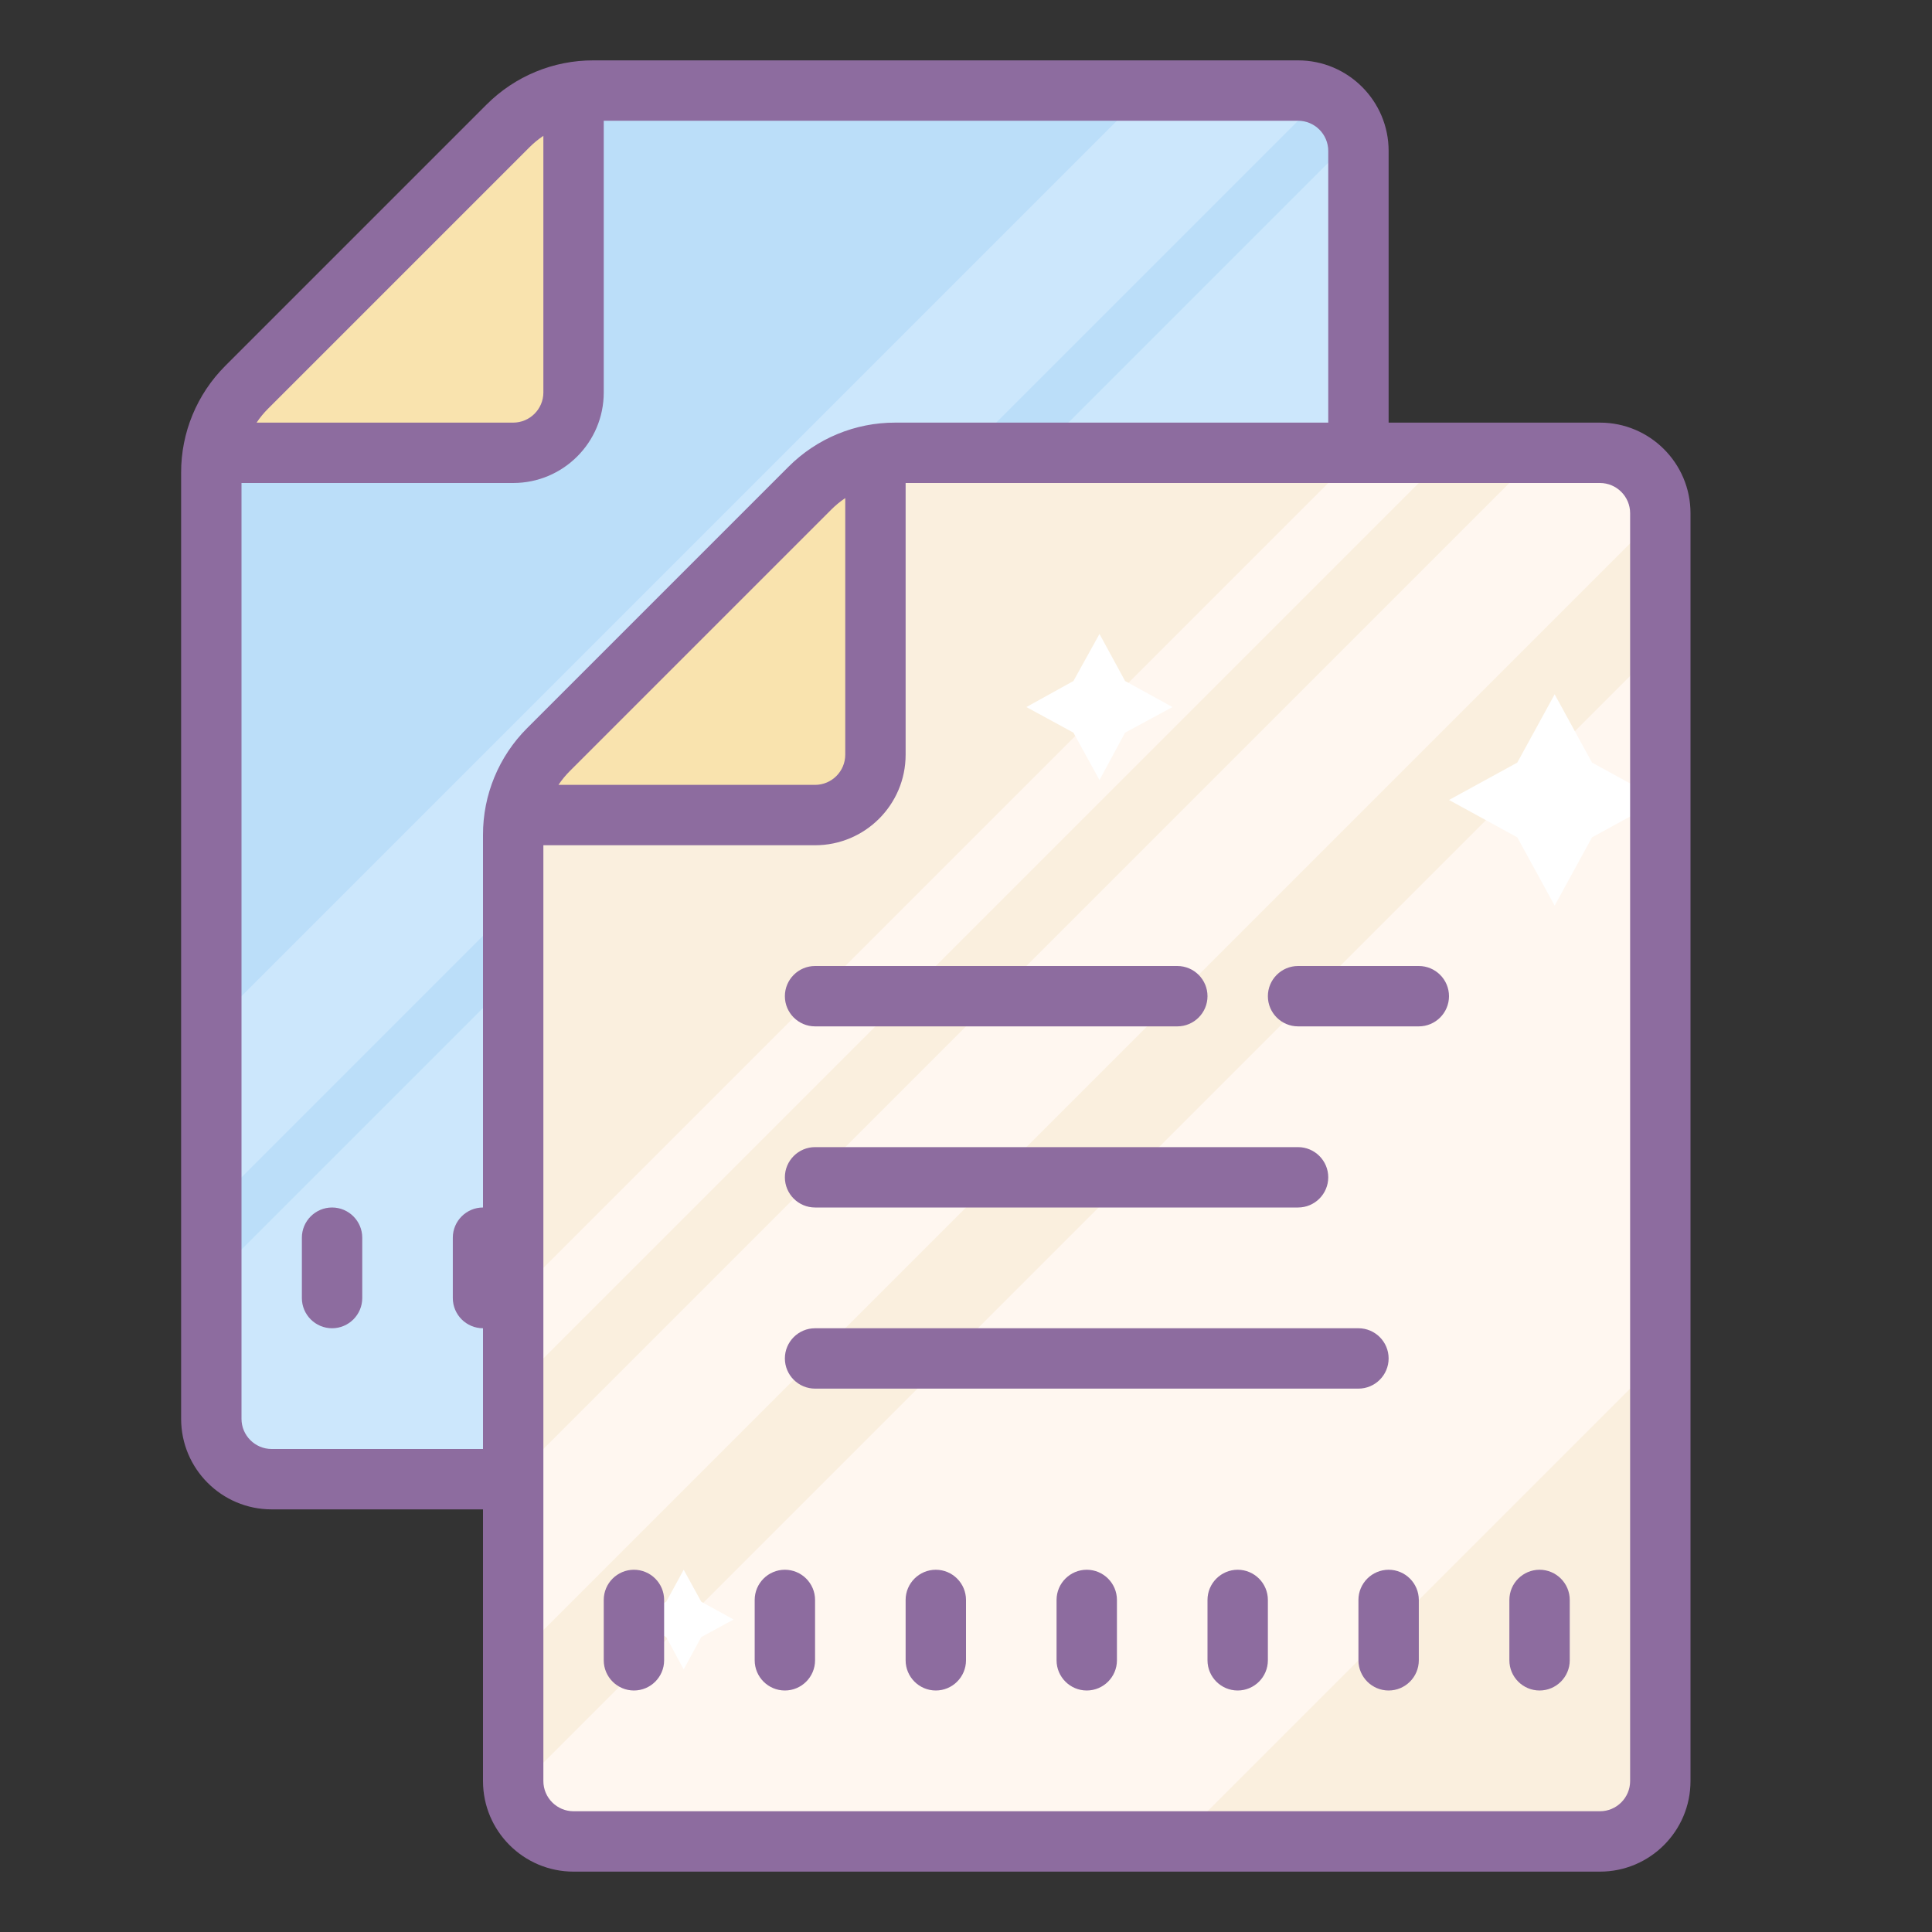 <svg xmlns="http://www.w3.org/2000/svg" xmlns:xlink="http://www.w3.org/1999/xlink" viewBox="0 0 64 64" version="1.1" width="64" height="64" style="fill: rgb(0, 0, 0);">
<rect x="0" y="0" width="64" height="64" fill="#333333" stroke="none"/>
<g id="surface1">
<path style=" fill:#BBDEF9;" d="M 19.238 2.941 L 42 2.941 C 43.656 2.941 45 4.281 45 5.941 L 45 45.941 C 45 47.598 43.656 48.941 42 48.941 L 10 48.941 C 8.344 48.941 7 47.598 7 45.941 L 7 15.18 C 7 14.383 7.316 13.621 7.879 13.059 L 17.121 3.82 C 17.684 3.258 18.445 2.941 19.238 2.941 Z "/>
<path style=" fill:#CCE7FC;" d="M 45 28 L 45 5.941 C 44.996 5.504 44.898 5.074 44.711 4.68 L 7 42.391 L 7 45.93 C 7 47.586 8.344 48.93 10 48.93 L 24.059 48.93 Z "/>
<path style=" fill:#CCE7FC;" d="M 38.059 2.941 L 7 34 L 7 40 L 43.59 3.41 C 43.438 3.312 43.277 3.23 43.109 3.16 Z "/>
<path style=" fill:#F9E3AE;" d="M 19 3 L 19 15 L 7 15 Z "/>
<path style=" fill:#FAEFDE;" d="M 29.238 14.941 L 52 14.941 C 53.656 14.941 55 16.281 55 17.941 L 55 57.941 C 55 59.598 53.656 60.941 52 60.941 L 20 60.941 C 18.344 60.941 17 59.598 17 57.941 L 17 27.18 C 17 26.383 17.316 25.621 17.879 25.059 L 27.121 15.82 C 27.684 15.258 28.445 14.941 29.238 14.941 Z "/>
<path style=" fill:#FFF7F0;" d="M 55 45 L 55 21.391 L 17.25 59.141 C 17.727 60.234 18.809 60.941 20 60.941 L 39.059 60.941 Z "/>
<path style=" fill:#FFF7F0;" d="M 52.629 15 L 51.07 14.93 L 17 49 L 17 55 L 54.871 17.129 C 54.574 16.059 53.715 15.242 52.629 15 Z "/>
<path style=" fill:#FFF7F0;" d="M 16.852 43.148 L 45 15 L 48 15 L 16.852 46.148 Z "/>
<path style=" fill:#FFFFFF;" d="M 51.5 23 L 52.738 25.262 L 55 26.5 L 52.738 27.738 L 51.5 30 L 50.262 27.738 L 48 26.5 L 50.262 25.262 Z "/>
<path style=" fill:#FFFFFF;" d="M 36.422 21 L 37.27 22.559 L 38.84 23.422 L 37.27 24.27 L 36.422 25.84 L 35.559 24.27 L 34 23.422 L 35.559 22.559 Z "/>
<path style=" fill:#FFFFFF;" d="M 22.648 52 L 23.23 53.059 L 24.301 53.648 L 23.23 54.23 L 22.648 55.301 L 22.07 54.23 L 21 53.648 L 22.07 53.059 Z "/>
<path style=" fill:#F9E3AE;" d="M 29 15 L 29 27 L 17 27 Z "/>
<path style=" fill:#8D6C9F;" d="M 11 40 C 10.449 40 10 40.449 10 41 L 10 43 C 10 43.551 10.449 44 11 44 C 11.551 44 12 43.551 12 43 L 12 41 C 12 40.449 11.551 40 11 40 Z "/>
<path style=" fill:#8D6C9F;" d="M 53 14 L 46 14 L 46 5 C 46 3.344 44.656 2 43 2 L 19.66 2 C 18.332 1.996 17.059 2.523 16.121 3.461 L 7.461 12.121 C 6.523 13.059 5.996 14.332 6 15.66 L 6 47 C 6 48.656 7.344 50 9 50 L 16 50 L 16 59 C 16 60.656 17.344 62 19 62 L 53 62 C 54.656 62 56 60.656 56 59 L 56 17 C 56 15.344 54.656 14 53 14 Z M 17.539 4.879 C 17.68 4.738 17.836 4.609 18 4.5 L 18 13 C 18 13.551 17.551 14 17 14 L 8.5 14 C 8.609 13.836 8.738 13.68 8.879 13.539 Z M 9 48 C 8.449 48 8 47.551 8 47 L 8 16 L 17 16 C 18.656 16 20 14.656 20 13 L 20 4 L 43 4 C 43.551 4 44 4.449 44 5 L 44 14 L 29.66 14 C 28.332 13.996 27.059 14.523 26.121 15.461 L 17.461 24.121 C 16.523 25.059 15.996 26.332 16 27.66 L 16 40 C 15.449 40 15 40.449 15 41 L 15 43 C 15 43.551 15.449 44 16 44 L 16 48 Z M 28 16.5 L 28 25 C 28 25.551 27.551 26 27 26 L 18.5 26 C 18.609 25.836 18.738 25.68 18.879 25.539 L 27.539 16.879 C 27.68 16.738 27.836 16.609 28 16.5 Z M 54 59 C 54 59.551 53.551 60 53 60 L 19 60 C 18.449 60 18 59.551 18 59 L 18 28 L 27 28 C 28.656 28 30 26.656 30 25 L 30 16 L 53 16 C 53.551 16 54 16.449 54 17 Z "/>
<path style=" fill:#8D6C9F;" d="M 47 32 L 43 32 C 42.449 32 42 32.449 42 33 C 42 33.551 42.449 34 43 34 L 47 34 C 47.551 34 48 33.551 48 33 C 48 32.449 47.551 32 47 32 Z "/>
<path style=" fill:#8D6C9F;" d="M 27 34 L 39 34 C 39.551 34 40 33.551 40 33 C 40 32.449 39.551 32 39 32 L 27 32 C 26.449 32 26 32.449 26 33 C 26 33.551 26.449 34 27 34 Z "/>
<path style=" fill:#8D6C9F;" d="M 27 40 L 43 40 C 43.551 40 44 39.551 44 39 C 44 38.449 43.551 38 43 38 L 27 38 C 26.449 38 26 38.449 26 39 C 26 39.551 26.449 40 27 40 Z "/>
<path style=" fill:#8D6C9F;" d="M 46 45 C 46 44.449 45.551 44 45 44 L 27 44 C 26.449 44 26 44.449 26 45 C 26 45.551 26.449 46 27 46 L 45 46 C 45.551 46 46 45.551 46 45 Z "/>
<path style=" fill:#8D6C9F;" d="M 21 52 C 20.449 52 20 52.449 20 53 L 20 55 C 20 55.551 20.449 56 21 56 C 21.551 56 22 55.551 22 55 L 22 53 C 22 52.449 21.551 52 21 52 Z "/>
<path style=" fill:#8D6C9F;" d="M 26 52 C 25.449 52 25 52.449 25 53 L 25 55 C 25 55.551 25.449 56 26 56 C 26.551 56 27 55.551 27 55 L 27 53 C 27 52.449 26.551 52 26 52 Z "/>
<path style=" fill:#8D6C9F;" d="M 31 52 C 30.449 52 30 52.449 30 53 L 30 55 C 30 55.551 30.449 56 31 56 C 31.551 56 32 55.551 32 55 L 32 53 C 32 52.449 31.551 52 31 52 Z "/>
<path style=" fill:#8D6C9F;" d="M 36 52 C 35.449 52 35 52.449 35 53 L 35 55 C 35 55.551 35.449 56 36 56 C 36.551 56 37 55.551 37 55 L 37 53 C 37 52.449 36.551 52 36 52 Z "/>
<path style=" fill:#8D6C9F;" d="M 41 52 C 40.449 52 40 52.449 40 53 L 40 55 C 40 55.551 40.449 56 41 56 C 41.551 56 42 55.551 42 55 L 42 53 C 42 52.449 41.551 52 41 52 Z "/>
<path style=" fill:#8D6C9F;" d="M 46 52 C 45.449 52 45 52.449 45 53 L 45 55 C 45 55.551 45.449 56 46 56 C 46.551 56 47 55.551 47 55 L 47 53 C 47 52.449 46.551 52 46 52 Z "/>
<path style=" fill:#8D6C9F;" d="M 51 52 C 50.449 52 50 52.449 50 53 L 50 55 C 50 55.551 50.449 56 51 56 C 51.551 56 52 55.551 52 55 L 52 53 C 52 52.449 51.551 52 51 52 Z "/>
</g>
</svg>